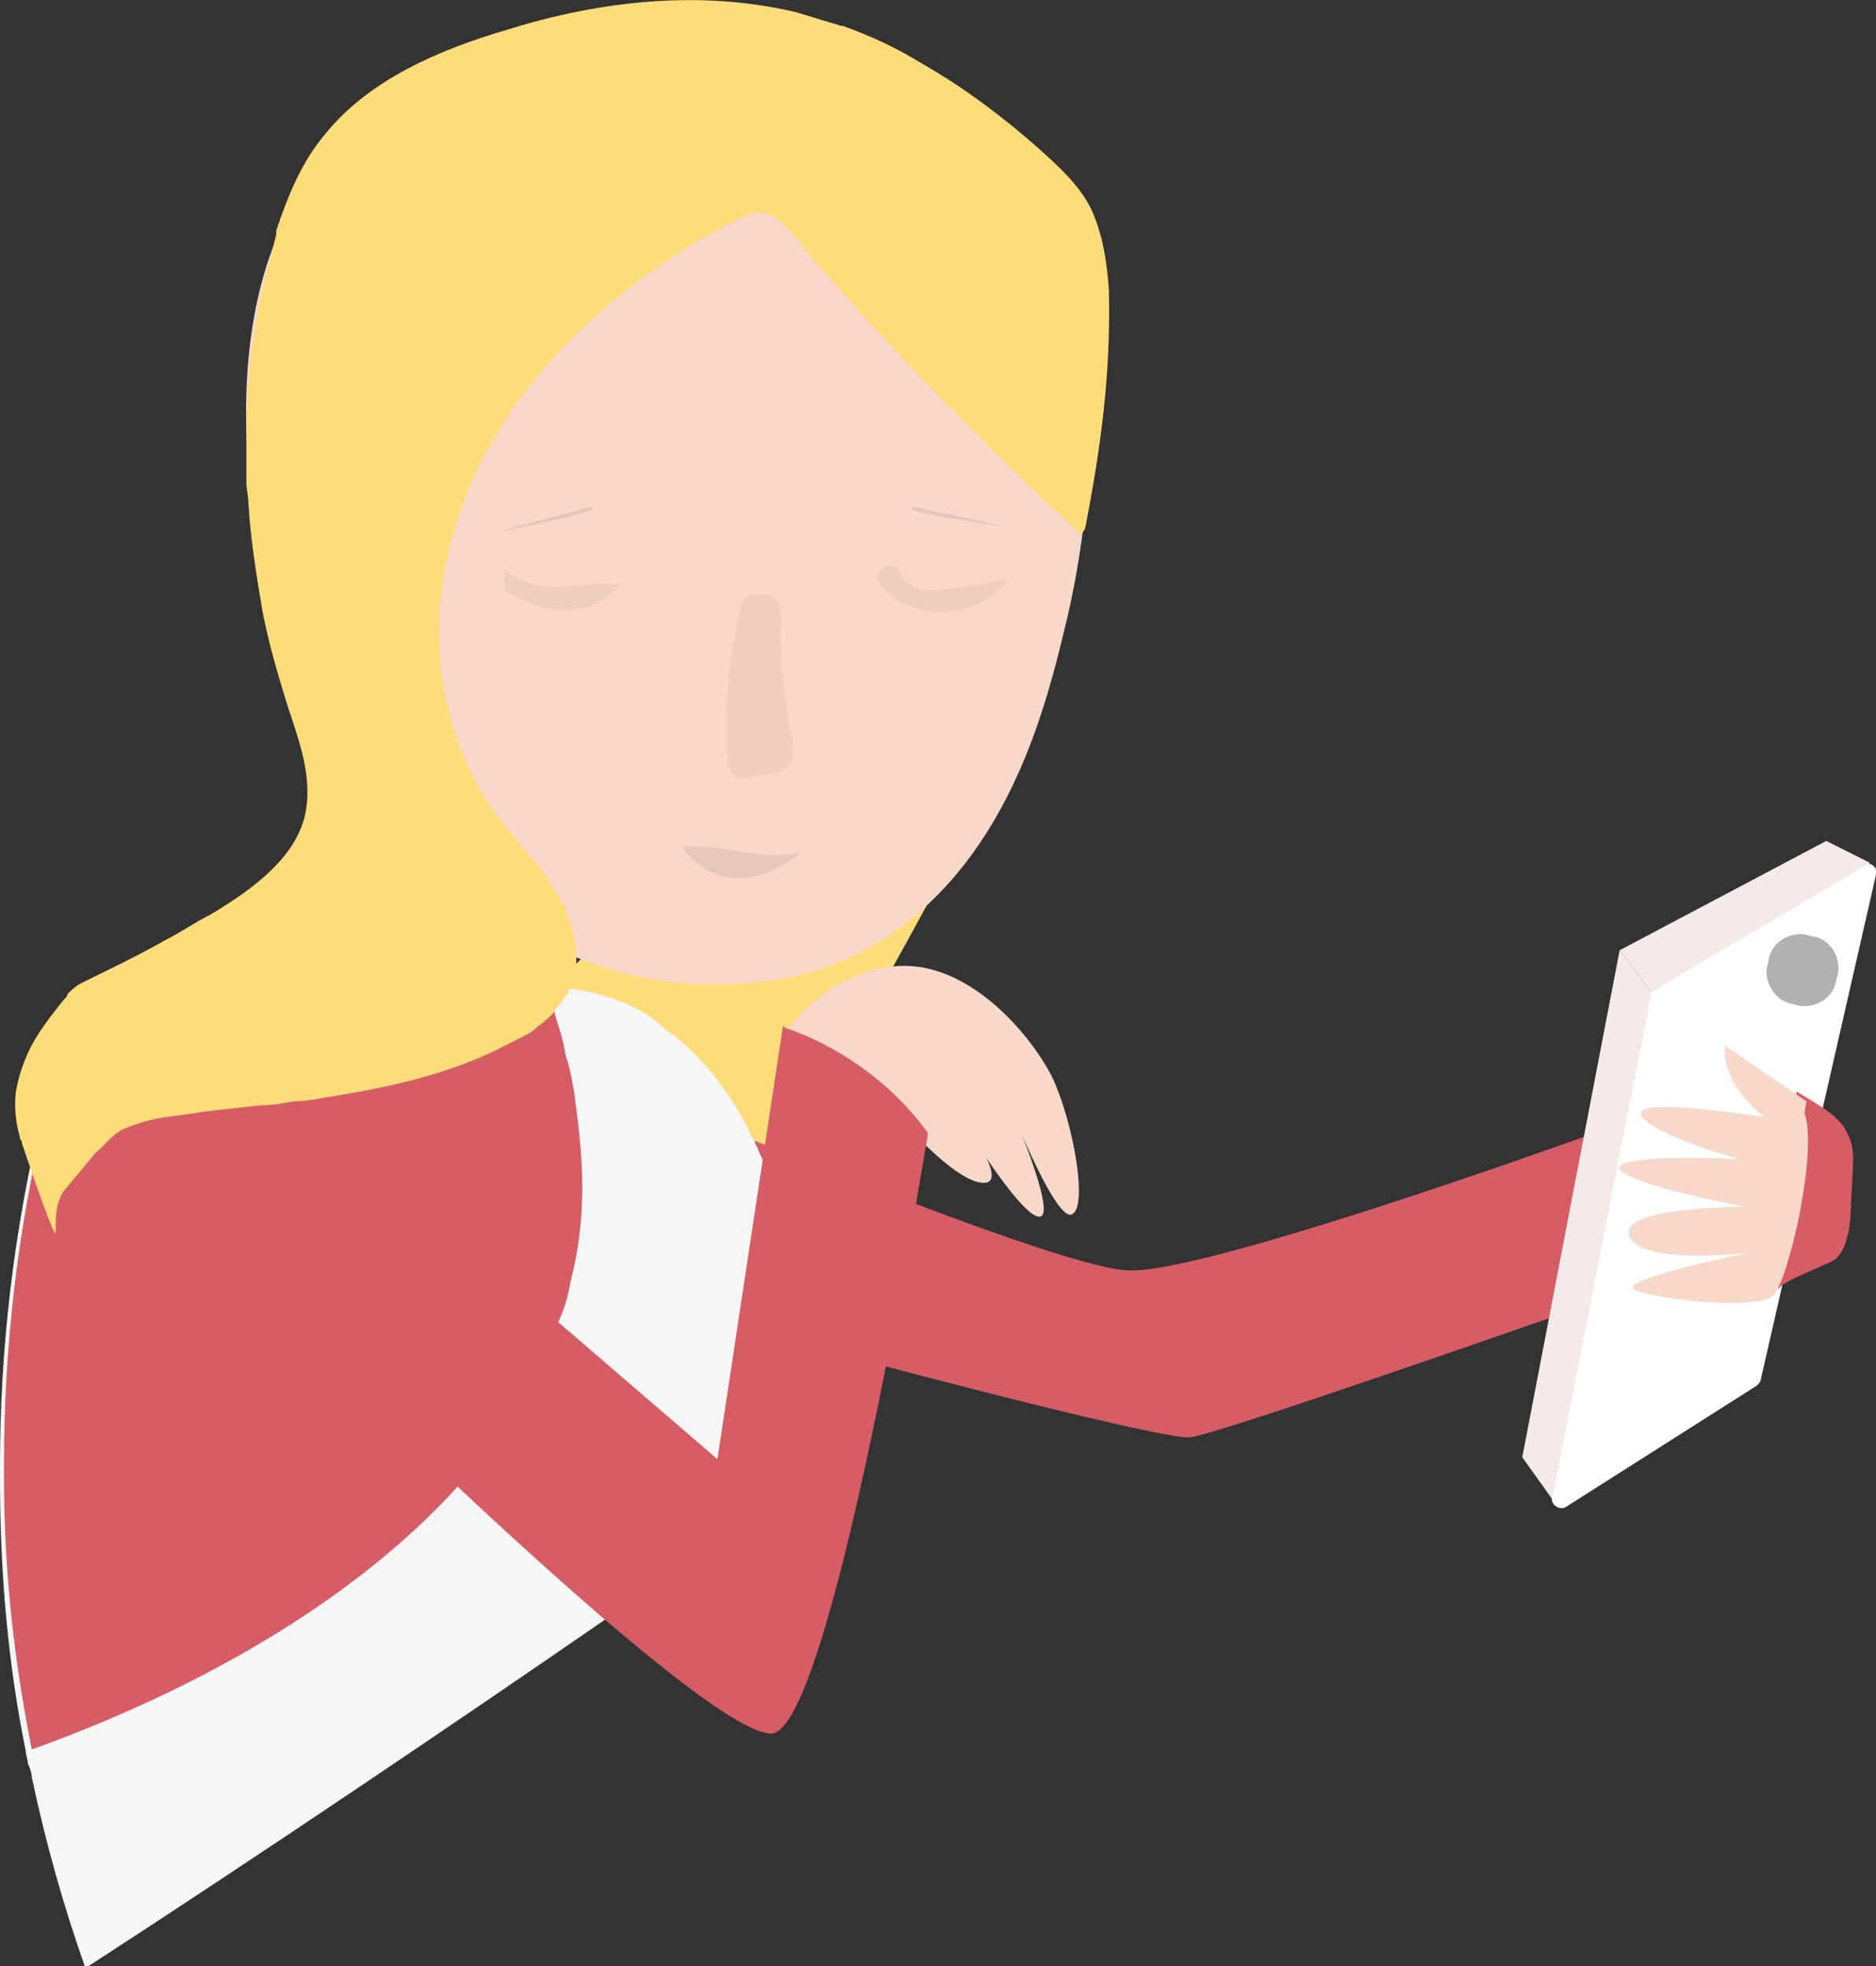 <?xml version="1.0" encoding="utf-8"?>
<!-- Generator: Adobe Illustrator 26.2.1, SVG Export Plug-In . SVG Version: 6.00 Build 0)  -->
<svg version="1.1" id="Layer_1" xmlns="http://www.w3.org/2000/svg" xmlns:xlink="http://www.w3.org/1999/xlink" x="0px" y="0px"
	 viewBox="0 0 94.4 98.9" style="enable-background:new 0 0 94.4 98.9;" xml:space="preserve">
<rect x="0" y="0" width="94.4" height="98.9" fill="#333333" stroke="none"/>
<style type="text/css">
	.st0{fill:#FFDC7A;}
	.st1{fill:#F7D8C9;}
	.st2{fill:#D65C66;}
	.st3{fill:#F7F6F6;}
	.st4{fill:#FFFFFF;}
	.st5{fill:#B1B1B1;}
	.st6{fill:#E2C7BD;}
	.st7{fill:#F4EAE7;}
	.st8{fill:#ECCEBE;}
	.st9{fill:#EDCEBF;}
	.st10{fill:#E5C9BC;}
</style>
<path class="st0" d="M51.6,36.1c0,0-10.5,20.7-13.6,23.3c-3.2,2.7-11.3-8.6-11.3-8.6L37,40.4L51.6,36.1z"/>
<path class="st1" d="M39.4,52.1c0,0,2-3.2,5.7-3.5c3.7-0.3,6.9,3.6,7.9,5.7c1,2.2,1.8,6.5,0.9,6.8c-0.9,0.2-3.3-6-3.3-6
	s2.7,6.1,1.7,6.1c-1,0-4.1-5.2-4.1-5.2s2.7,3.5,1.3,3.5c-1.3,0-3.7-2.7-3.7-2.7L39.4,52.1z"/>
<path class="st2" d="M30.5,54.3c0,0,22.2,9.4,26.2,9.6C60.7,64.2,83,56,83,56l2.7,7.6c0,0-24.1,8.5-25.8,8.7
	c-1.8,0.3-38.6-9.6-39.5-10.8s0.2-3.3,0.2-3.3L30.5,54.3z"/>
<path class="st3" d="M40.3,74.6c0,0-4,2.8-9.9,6.9h0c-7.1,4.9-17,11.6-26.1,17.5c-1.1-3.1-2-6.3-2.7-9.6c0-0.2-0.1-0.5-0.2-0.7
	c0-0.2-0.1-0.4-0.1-0.6c-0.9-4.4-1.3-9-1.3-13.7v0c0-0.1,0-0.2,0-0.3v-0.4c0-5.9,0.7-11.7,2-17.2l0-0.1v0c0-0.2,0.1-0.4,0.1-0.5
	l0-0.2v0l0-0.1l0-0.1l0-0.2c0-0.1,0-0.2,0.1-0.3c0-0.2,0.1-0.3,0.1-0.5l0-0.1l0.2-0.9h0c7.9-2.2,15.7-3.8,21.6-4
	c1.3,0,2.5,0,3.6,0.1c0.2,0,0.4,0,0.5,0.1h0l0.2,0l0.1,0l0,0c2.2,0.3,3.9,1,5,2.1c0,0,2.5,1.5,4.4,5.5l0,0l0,0
	c0.1,0.1,0.1,0.3,0.2,0.4l0,0v0c0.1,0.3,0.2,0.5,0.4,0.8v0c0.9,2.3,1.7,5.4,1.8,9.3v0C40.7,69.8,40.6,72,40.3,74.6"/>
<path class="st2" d="M28.9,55c-0.1-0.6-0.2-1.2-0.4-1.8c-0.1-0.3-0.1-0.6-0.2-0.9v0c-0.1-0.5-0.3-0.9-0.4-1.4c0-0.1-0.1-0.2-0.1-0.3
	c0,0-0.2-0.1-0.6-0.3h0c-0.5-0.3-1.5-0.6-2.8-0.8c-2.2-0.4-5.4-0.5-9.9,0.5c-2.4,0.5-6.6,1.7-11.7,3.2l-0.1,0.2h0l-0.2,0.9l0,0.1
	c0,0.2-0.1,0.3-0.1,0.5c0,0.1-0.1,0.2-0.1,0.3l0,0.2l0,0.1l0,0.1v0l0,0.2c0,0.2-0.1,0.4-0.1,0.5v0l0,0.1c-1.3,5.5-2,11.3-2,17.2v0.4
	c0,0.1,0,0.2,0,0.3v0c0,4.7,0.5,9.2,1.4,13.7c7.8-2.8,16-7.2,21.5-13.3l0,0c2.2-2.4,4-5.2,5-8.2c0.3-0.7,0.5-1.3,0.6-2v0
	c0.4-1.5,0.6-3.1,0.6-4.8v0C29.3,58.1,29.1,56.5,28.9,55"/>
<path class="st1" d="M16,36.4c2.6,5.2,6,7.6,8.4,9.2c1.7,1.2,5.8,3.9,11.3,3.9c2.5,0,7.1-0.1,11.4-4.4c4.4-4.4,5.8-10.7,6.6-14
	c1.9-8.2,1.1-15.4,0.5-19c-1.1-1.1-3-2.8-5.4-4.4c-3.5-2.4-14.9-9.1-27.2-3.1c-3,1.5-5.1,2.6-6.8,5.6C10.7,17.2,12.3,29.1,16,36.4"
	/>
<path class="st2" d="M39.5,51.7l-0.1-0.1l-3.3,21.8L23.9,62.9L17,69c0,0,18.4,18.2,21.8,18.2c2.5,0,6.2-20,7.9-30.2
	C44.9,54.5,42.2,52.6,39.5,51.7"/>
<path class="st4" d="M93.7,43.5l-10.4,6c-0.1,0.1-0.2,0.2-0.2,0.3l-5,25.5c-0.1,0.4,0.4,0.7,0.7,0.5l9.6-6.1
	c0.1-0.1,0.2-0.2,0.2-0.3L94.4,44C94.5,43.6,94.1,43.3,93.7,43.5"/>
<path class="st5" d="M90.2,50.5l0.4,0.1c0.9,0.1,1.7-0.5,1.8-1.3l0.1-0.4c0.1-0.9-0.5-1.7-1.3-1.8L90.8,47c-0.9-0.1-1.7,0.5-1.8,1.3
	l-0.1,0.4C88.8,49.5,89.4,50.4,90.2,50.5"/>
<path class="st6" d="M24.1,27c0.5-0.2,6.7-1.3,5.6-1.5"/>
<path class="st6" d="M46,25.5c-1.1,0.3,5.2,1,5.6,1.2"/>
<polygon class="st7" points="94.1,43.4 91.9,42.3 81.5,47.8 83.1,49.9 "/>
<polygon class="st7" points="81.5,47.8 83.1,49.9 78.1,75.4 76.6,73.3 "/>
<path class="st0" d="M54.6,26.6l-0.2,0.3c-5.3-4.9-10-9.7-14.6-15.2c-0.4-0.5-0.8-0.9-1.4-1c-0.5-0.1-1,0.2-1.4,0.4
	c-5.6,2.9-10.6,7.3-13.1,12.8c-2.6,5.5-2.5,12.2,1.1,17.1c1,1.4,2.3,2.6,3.1,4.1c0.3,0.4,0.5,0.9,0.6,1.4c0.2,0.6,0.3,1.1,0.3,1.7
	c0,0.1,0,0.2,0,0.3c0,0.4-0.1,0.8-0.3,1.1c0,0.1-0.1,0.2-0.1,0.3c0,0.1-0.1,0.2-0.2,0.3c-0.2,0.3-0.4,0.5-0.6,0.8
	c-0.2,0.2-0.4,0.4-0.7,0.6c-0.4,0.4-0.9,0.6-1.5,0.9c-2.8,1.5-6,2.2-9.2,2.7c-0.5,0.1-1.1,0.2-1.6,0.2c-0.6,0.1-1.1,0.2-1.7,0.2
	c-0.9,0.1-1.8,0.2-2.7,0.3C9.8,56,9,56.1,8.3,56.2c-0.7,0.1-1.4,0.3-2.1,0.6c-0.6,0.3-0.9,0.8-1.4,1.2c-0.5,0.6-1,1.2-1.5,1.8
	c-0.5,0.6-0.5,1.4-0.5,2.1c0.1,0.9-1.3-3.2-1.7-4.4l0,0l0-0.1C1,57.3,1,57.3,1,57.2c-0.2-0.7-0.3-1.5-0.2-2.3c0.2-1.1,0.6-2.1,1.2-3
	c0.4-0.6,0.8-1.1,1.2-1.6c0.1-0.1,0.2-0.2,0.2-0.3c0.2-0.2,0.3-0.3,0.6-0.5c1.4-0.7,2.9-1.4,4.3-2.2c0.8-0.4,1.5-0.9,2.3-1.3
	c2-1.2,4.1-2.7,4.7-4.8c0.5-1.9-0.2-3.8-0.8-5.6c-0.5-1.6-1-3.3-1.3-4.9c-0.3-1.8-0.6-3.6-0.7-5.4c0-0.3-0.1-0.7-0.1-1
	c0-0.8,0-1.5,0-2.3c0-2.6,0.3-5.3,0.9-7.8c0.2-0.8,0.4-1.6,0.6-2.4l0-0.1l0-0.1c0.6-1.8,1.3-3.5,2.5-4.9c2.2-2.7,5.7-4.2,9.1-5.2
	C30.3,0,35.3-0.5,40,0.6C40.7,0.8,41.3,1,42,1.2c0.1,0,0.2,0.1,0.4,0.1c1.4,0.5,2.7,1.1,4,1.9c2.1,1.2,4.1,2.7,5.9,4.3
	c1,0.9,2,1.8,2.6,3c0.6,1.3,0.8,2.7,0.9,4.1C55.9,18.8,55.4,22.5,54.6,26.6"/>
<path class="st8" d="M25.4,28.7c1.7,1.4,3.8,0.5,5.8,0.7c-1.4,1.6-3.6,1.7-5.8,0.3C25.4,29.4,25.4,29,25.4,28.7z"/>
<path class="st8" d="M45.2,28.5c0.4,1.5,1.6,1.2,2.7,1.1c0.9-0.1,1.8-0.3,2.8-0.4c-1.6,2-4.8,2.1-6.3,0.3c-0.5-0.6-0.1-0.7,0.2-1.1
	C44.7,28.5,44.9,28.5,45.2,28.5z"/>
<path class="st9" d="M39.9,37.6c0.1,1.5-1.4,1.3-2.3,1.5c-1.1,0.2-1-0.8-1-1.5c-0.1-2.3,0-4.5,0.6-6.7c0.2-0.6,0.2-1.1,1-1
	c0.8,0,1.1,0.4,1.1,1.2C39.2,33.2,39.5,35.3,39.9,37.6z"/>
<path class="st10" d="M40.3,42.9c-2.4,1.8-4.4,1.7-6-0.3C36.2,42.4,38,43.3,40.3,42.9z"/>
<path class="st2" d="M93,57.1c-0.4-1-1.5-1.5-2.6-2.2c-0.1,1.5-0.3,3-0.4,4.4c-0.2,1.7-0.7,3.9-0.5,5.6c-0.1-0.4,2.6-1.3,2.9-1.6
	c0.2-0.2,0.4-0.5,0.5-0.9c0.3-0.9,0.2-1.9,0.3-2.8C93.2,58.8,93.4,57.9,93,57.1"/>
<path class="st1" d="M90.9,55.4l-4.1-2.8c0,0-0.3,1.8,2,3.6c0,0-6.7-1.1-6.2-0.1c0.5,1,4.9,2.2,4.9,2.2s-6.3-0.3-6,0.5
	c0.4,0.8,6.3,1.9,6.3,1.9s-6.5,0-5.8,1.5c0.7,1.5,6.1,0.8,6.1,0.8s-7,1.4-5.8,1.9c1.2,0.5,6.1,1,6.9,0.3c0.8-0.7,2.3-7.4,1.6-9.2
	L90.9,55.4z"/>
</svg>
